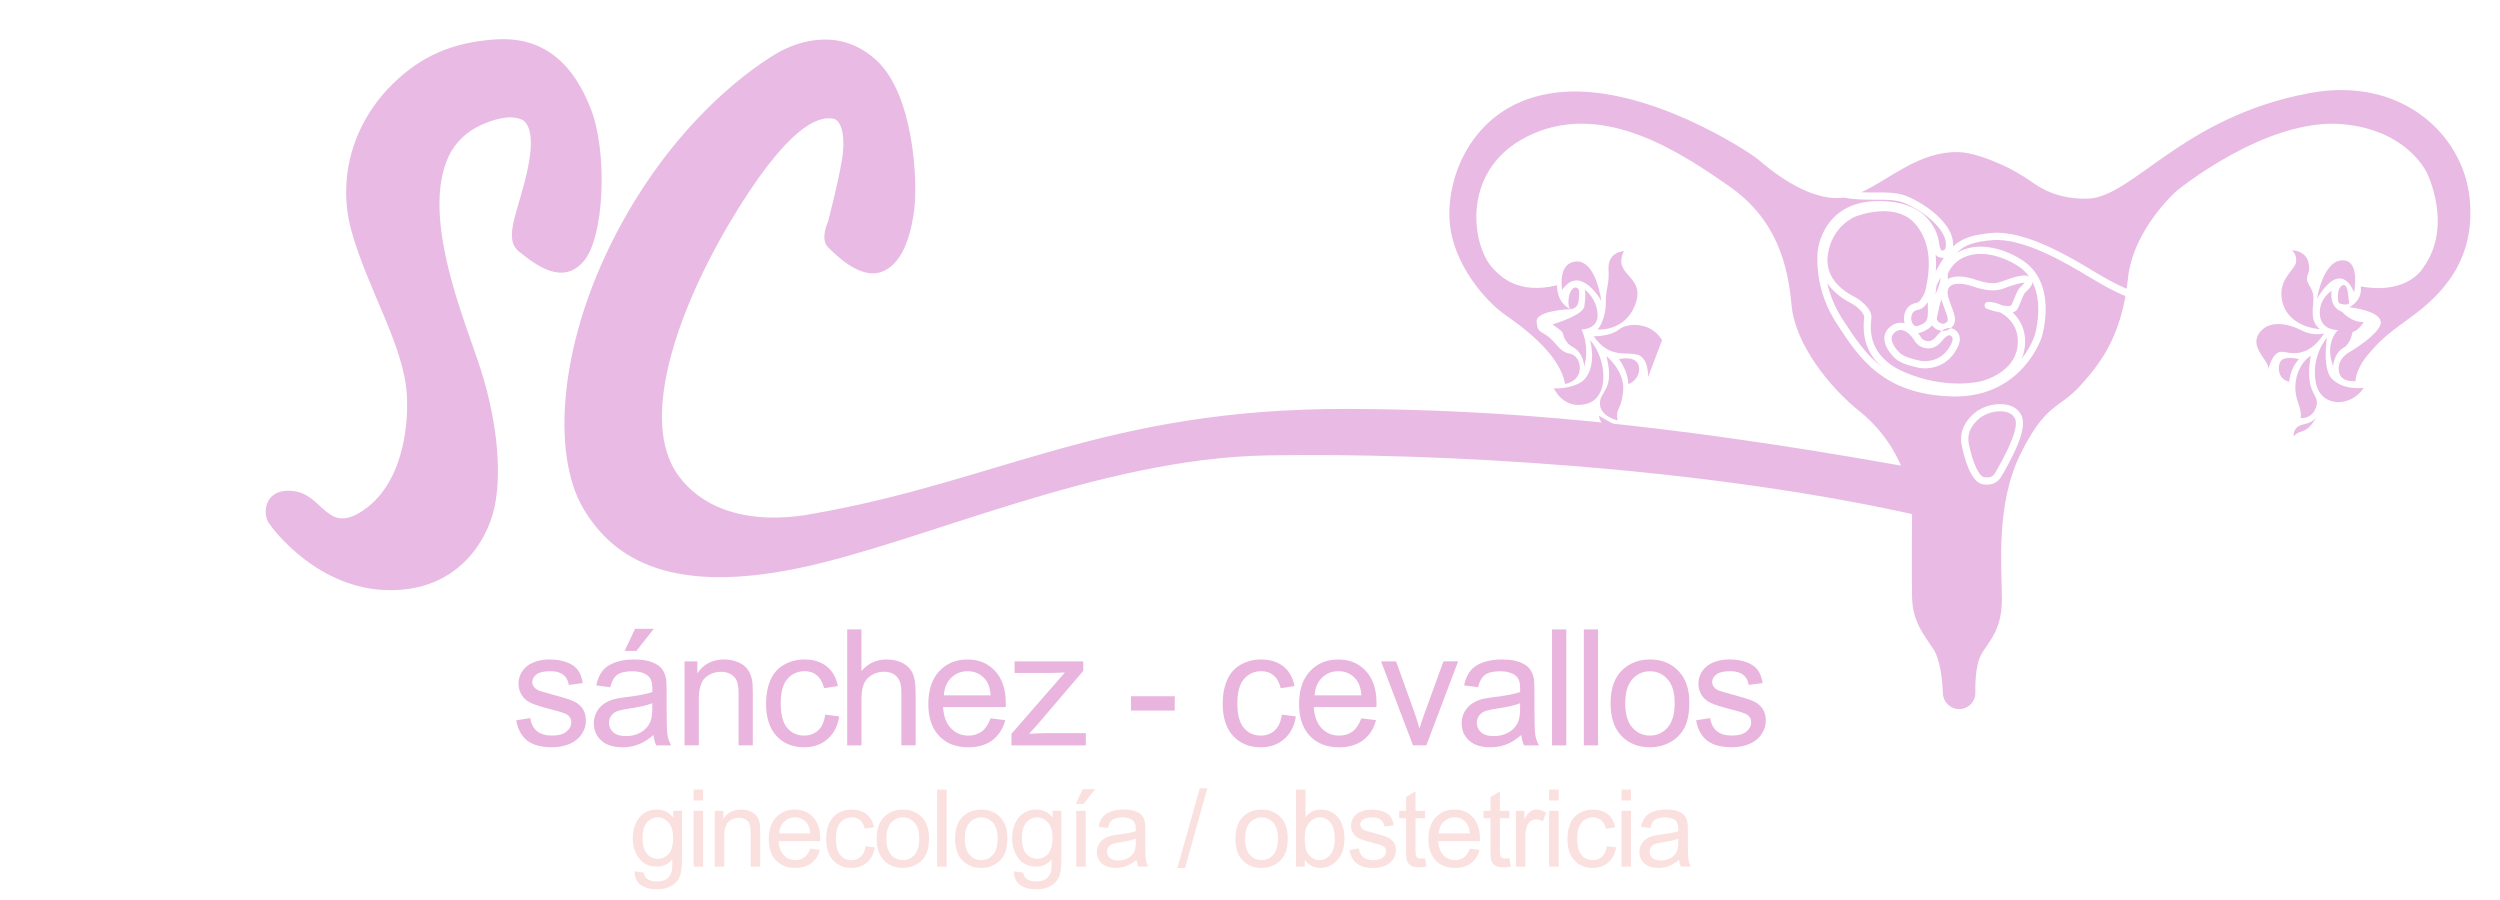 <svg width="125" height="45" viewBox="0 0 125 45" fill="none" xmlns="http://www.w3.org/2000/svg">
	<style type="text/css">
	.st0{fill:#E8BAE4;}
	.st1{fill:#E9B4DD;}
	.st2{fill:#FAE0DE;}
</style>
<g>
	<path class="st0" d="M19.631,4.201c-1.405,1.377-2.27,3.229-2.32,5.196c-0.017,0.66,0.049,1.378,0.253,2.118
		c0.817,2.96,2.654,5.793,2.782,8.268c0.085,1.64-0.253,4.481-2.246,5.777c-1.771,1.152-1.94-0.826-3.42-1.005
		c-1.48-0.179-1.557,1.123-1.25,1.582s2.501,3.292,5.946,3.369c3.445,0.077,4.951-2.399,5.334-4.083
		c0.383-1.684,0.179-4.211-0.638-6.839c-0.715-2.3-3.09-7.668-1.638-10.769c0.33-0.704,0.92-1.254,1.63-1.569
		c0.582-0.259,1.381-0.512,1.947-0.294c0,0,0.842,0.102,0.408,2.322c-0.434,2.22-1.327,3.624-0.459,4.313
		c0.868,0.689,2.169,1.684,3.216,0.485c1.046-1.199,1.204-5.425,0.383-7.579c-0.817-2.144-2.246-3.7-4.798-3.522
		C22.652,2.119,21.092,2.77,19.631,4.201z"/>
	<g>
		<path class="st1" d="M25.809,36.015l0.704-0.111c0.04,0.282,0.15,0.498,0.33,0.649c0.181,0.15,0.433,0.225,0.757,0.225
			c0.327,0,0.569-0.067,0.728-0.2c0.158-0.133,0.237-0.289,0.237-0.469c0-0.161-0.07-0.287-0.21-0.38
			c-0.098-0.063-0.34-0.144-0.728-0.241c-0.522-0.132-0.884-0.246-1.086-0.342c-0.202-0.096-0.355-0.229-0.459-0.399
			c-0.104-0.17-0.156-0.358-0.156-0.564c0-0.187,0.043-0.36,0.129-0.52c0.086-0.16,0.202-0.292,0.35-0.397
			c0.111-0.082,0.262-0.151,0.453-0.208c0.191-0.057,0.396-0.085,0.615-0.085c0.33,0,0.619,0.047,0.868,0.142
			c0.249,0.095,0.433,0.223,0.552,0.386c0.119,0.162,0.2,0.379,0.245,0.651l-0.696,0.095c-0.032-0.216-0.123-0.385-0.275-0.506
			c-0.152-0.121-0.366-0.182-0.643-0.182c-0.327,0-0.56,0.054-0.7,0.162c-0.14,0.108-0.21,0.235-0.21,0.38
			c0,0.092,0.029,0.175,0.087,0.249c0.058,0.077,0.149,0.14,0.273,0.19c0.071,0.026,0.281,0.087,0.629,0.182
			c0.504,0.134,0.855,0.245,1.054,0.33c0.199,0.086,0.355,0.21,0.469,0.374c0.113,0.163,0.17,0.366,0.17,0.609
			c0,0.237-0.069,0.461-0.208,0.67c-0.138,0.21-0.338,0.372-0.599,0.486s-0.556,0.172-0.886,0.172c-0.546,0-0.962-0.113-1.248-0.34
			C26.071,36.797,25.888,36.461,25.809,36.015z"/>
		<path class="st1" d="M32.674,36.751c-0.264,0.224-0.517,0.382-0.761,0.475c-0.244,0.092-0.506,0.138-0.785,0.138
			c-0.461,0-0.816-0.113-1.064-0.338c-0.248-0.225-0.372-0.513-0.372-0.864c0-0.206,0.047-0.393,0.14-0.564
			c0.094-0.17,0.216-0.306,0.368-0.409c0.152-0.103,0.322-0.181,0.512-0.233c0.14-0.037,0.351-0.072,0.633-0.107
			c0.575-0.068,0.998-0.15,1.269-0.245c0.003-0.097,0.004-0.159,0.004-0.186c0-0.29-0.067-0.494-0.202-0.613
			c-0.182-0.161-0.452-0.241-0.811-0.241c-0.335,0-0.582,0.059-0.742,0.176c-0.16,0.117-0.278,0.325-0.354,0.623l-0.696-0.095
			c0.063-0.298,0.167-0.538,0.312-0.722c0.145-0.183,0.355-0.324,0.629-0.423c0.274-0.099,0.592-0.148,0.953-0.148
			c0.359,0,0.65,0.042,0.874,0.127c0.224,0.084,0.389,0.19,0.494,0.318c0.105,0.128,0.179,0.289,0.221,0.484
			c0.024,0.121,0.036,0.34,0.036,0.656v0.949c0,0.662,0.015,1.08,0.045,1.256c0.03,0.175,0.09,0.343,0.18,0.504h-0.744
			C32.742,37.121,32.695,36.949,32.674,36.751z M32.614,35.161c-0.258,0.105-0.646,0.195-1.163,0.269
			c-0.293,0.042-0.5,0.09-0.621,0.142c-0.121,0.053-0.215,0.13-0.281,0.231c-0.066,0.102-0.099,0.214-0.099,0.338
			c0,0.19,0.072,0.348,0.215,0.475c0.144,0.127,0.354,0.19,0.631,0.19c0.274,0,0.518-0.06,0.732-0.18
			c0.214-0.12,0.37-0.284,0.471-0.492c0.076-0.161,0.115-0.398,0.115-0.712V35.161z M31.23,32.547l0.526-1.107h0.933l-0.87,1.107
			H31.23z"/>
		<path class="st1" d="M34.227,37.269v-4.2h0.641v0.597c0.308-0.461,0.754-0.692,1.337-0.692c0.253,0,0.486,0.045,0.698,0.136
			c0.212,0.091,0.371,0.21,0.477,0.358c0.105,0.148,0.179,0.323,0.221,0.526c0.026,0.132,0.04,0.363,0.04,0.692v2.582h-0.712v-2.555
			c0-0.29-0.028-0.507-0.083-0.651c-0.055-0.144-0.154-0.258-0.295-0.344c-0.141-0.086-0.307-0.129-0.496-0.129
			c-0.303,0-0.565,0.096-0.785,0.289c-0.22,0.192-0.33,0.558-0.33,1.095v2.294H34.227z"/>
		<path class="st1" d="M41.261,35.731l0.7,0.091c-0.077,0.482-0.272,0.86-0.587,1.133c-0.315,0.273-0.702,0.409-1.161,0.409
			c-0.575,0-1.037-0.188-1.386-0.564c-0.349-0.376-0.524-0.914-0.524-1.616c0-0.453,0.075-0.85,0.225-1.19
			c0.15-0.34,0.379-0.595,0.686-0.765c0.307-0.17,0.641-0.255,1.003-0.255c0.456,0,0.829,0.115,1.119,0.346
			c0.29,0.231,0.476,0.558,0.558,0.983l-0.692,0.107c-0.066-0.282-0.183-0.494-0.35-0.637c-0.167-0.142-0.37-0.214-0.607-0.214
			c-0.359,0-0.65,0.129-0.874,0.386c-0.224,0.257-0.336,0.664-0.336,1.22c0,0.564,0.108,0.974,0.324,1.23
			c0.216,0.256,0.498,0.384,0.846,0.384c0.279,0,0.513-0.086,0.7-0.257C41.093,36.35,41.211,36.087,41.261,35.731z"/>
		<path class="st1" d="M42.36,37.269v-5.798h0.712v2.08c0.332-0.385,0.751-0.577,1.258-0.577c0.311,0,0.581,0.061,0.811,0.184
			c0.229,0.123,0.394,0.292,0.492,0.508c0.099,0.216,0.148,0.53,0.148,0.941v2.661h-0.712v-2.661c0-0.356-0.077-0.615-0.231-0.777
			c-0.154-0.162-0.372-0.243-0.654-0.243c-0.211,0-0.409,0.055-0.595,0.164c-0.186,0.109-0.318,0.258-0.397,0.445
			c-0.079,0.187-0.119,0.446-0.119,0.775v2.298H42.36z"/>
		<path class="st1" d="M49.529,35.917l0.736,0.091c-0.116,0.43-0.331,0.763-0.645,1.001c-0.314,0.237-0.714,0.356-1.202,0.356
			c-0.614,0-1.101-0.189-1.461-0.568c-0.36-0.378-0.54-0.909-0.54-1.592c0-0.707,0.182-1.255,0.546-1.645
			c0.364-0.39,0.836-0.585,1.416-0.585c0.562,0,1.02,0.191,1.376,0.573c0.356,0.382,0.534,0.92,0.534,1.614
			c0,0.042-0.001,0.105-0.004,0.19h-3.132c0.026,0.461,0.157,0.815,0.392,1.06c0.235,0.245,0.527,0.368,0.878,0.368
			c0.261,0,0.484-0.069,0.668-0.206C49.274,36.436,49.42,36.217,49.529,35.917z M47.191,34.766h2.345
			c-0.032-0.353-0.121-0.618-0.269-0.795c-0.227-0.274-0.521-0.411-0.882-0.411c-0.327,0-0.602,0.109-0.825,0.328
			C47.338,34.107,47.215,34.399,47.191,34.766z"/>
		<path class="st1" d="M50.572,37.269v-0.577l2.673-3.069c-0.303,0.016-0.571,0.024-0.803,0.024H50.73v-0.577h3.433v0.471
			l-2.274,2.665l-0.439,0.486c0.319-0.024,0.618-0.036,0.898-0.036h1.942v0.613H50.572z"/>
		<path class="st1" d="M56.549,35.529v-0.716h2.187v0.716H56.549z"/>
		<path class="st1" d="M64.093,35.731l0.7,0.091c-0.077,0.482-0.272,0.86-0.587,1.133c-0.315,0.273-0.702,0.409-1.161,0.409
			c-0.575,0-1.037-0.188-1.386-0.564c-0.349-0.376-0.524-0.914-0.524-1.616c0-0.453,0.075-0.85,0.225-1.19
			c0.15-0.34,0.379-0.595,0.686-0.765c0.307-0.17,0.641-0.255,1.003-0.255c0.456,0,0.829,0.115,1.119,0.346
			c0.29,0.231,0.476,0.558,0.558,0.983l-0.692,0.107c-0.066-0.282-0.183-0.494-0.35-0.637c-0.167-0.142-0.37-0.214-0.607-0.214
			c-0.359,0-0.65,0.129-0.874,0.386c-0.224,0.257-0.336,0.664-0.336,1.22c0,0.564,0.108,0.974,0.324,1.23
			c0.216,0.256,0.498,0.384,0.846,0.384c0.279,0,0.513-0.086,0.7-0.257C63.924,36.35,64.043,36.087,64.093,35.731z"/>
		<path class="st1" d="M68.066,35.917l0.736,0.091c-0.116,0.43-0.331,0.763-0.645,1.001c-0.314,0.237-0.714,0.356-1.202,0.356
			c-0.614,0-1.101-0.189-1.461-0.568c-0.36-0.378-0.54-0.909-0.54-1.592c0-0.707,0.182-1.255,0.546-1.645
			c0.364-0.39,0.836-0.585,1.416-0.585c0.562,0,1.02,0.191,1.376,0.573c0.356,0.382,0.534,0.92,0.534,1.614
			c0,0.042-0.001,0.105-0.004,0.19h-3.132c0.026,0.461,0.157,0.815,0.392,1.06c0.235,0.245,0.527,0.368,0.878,0.368
			c0.261,0,0.484-0.069,0.668-0.206C67.812,36.436,67.958,36.217,68.066,35.917z M65.729,34.766h2.345
			c-0.032-0.353-0.121-0.618-0.269-0.795c-0.227-0.274-0.521-0.411-0.882-0.411c-0.327,0-0.602,0.109-0.825,0.328
			C65.876,34.107,65.753,34.399,65.729,34.766z"/>
		<path class="st1" d="M70.652,37.269l-1.598-4.2h0.751l0.902,2.515c0.097,0.272,0.187,0.554,0.269,0.846
			c0.063-0.221,0.152-0.488,0.265-0.799l0.933-2.563h0.732l-1.59,4.2H70.652z"/>
		<path class="st1" d="M76.065,36.751c-0.264,0.224-0.517,0.382-0.761,0.475c-0.244,0.092-0.506,0.138-0.785,0.138
			c-0.461,0-0.816-0.113-1.064-0.338c-0.248-0.225-0.372-0.513-0.372-0.864c0-0.206,0.047-0.393,0.14-0.564
			c0.094-0.17,0.216-0.306,0.368-0.409c0.152-0.103,0.322-0.181,0.512-0.233c0.14-0.037,0.351-0.072,0.633-0.107
			c0.575-0.068,0.998-0.15,1.269-0.245c0.003-0.097,0.004-0.159,0.004-0.186c0-0.29-0.067-0.494-0.202-0.613
			c-0.182-0.161-0.452-0.241-0.811-0.241c-0.335,0-0.582,0.059-0.742,0.176c-0.16,0.117-0.278,0.325-0.354,0.623l-0.696-0.095
			c0.063-0.298,0.167-0.538,0.312-0.722c0.145-0.183,0.355-0.324,0.629-0.423c0.274-0.099,0.592-0.148,0.953-0.148
			c0.359,0,0.65,0.042,0.874,0.127c0.224,0.084,0.389,0.19,0.494,0.318c0.105,0.128,0.179,0.289,0.221,0.484
			c0.024,0.121,0.036,0.34,0.036,0.656v0.949c0,0.662,0.015,1.08,0.045,1.256c0.03,0.175,0.09,0.343,0.18,0.504h-0.744
			C76.133,37.121,76.086,36.949,76.065,36.751z M76.005,35.161c-0.258,0.105-0.646,0.195-1.163,0.269
			c-0.293,0.042-0.5,0.09-0.621,0.142c-0.121,0.053-0.215,0.13-0.281,0.231c-0.066,0.102-0.099,0.214-0.099,0.338
			c0,0.19,0.072,0.348,0.215,0.475c0.144,0.127,0.354,0.19,0.631,0.19c0.274,0,0.518-0.06,0.732-0.18
			c0.214-0.12,0.37-0.284,0.471-0.492c0.076-0.161,0.115-0.398,0.115-0.712V35.161z"/>
		<path class="st1" d="M77.602,37.269v-5.798h0.712v5.798H77.602z"/>
		<path class="st1" d="M79.191,37.269v-5.798h0.712v5.798H79.191z"/>
		<path class="st1" d="M80.53,35.169c0-0.778,0.216-1.354,0.649-1.728c0.361-0.311,0.801-0.467,1.321-0.467
			c0.577,0,1.049,0.189,1.416,0.567c0.366,0.378,0.55,0.901,0.55,1.568c0,0.541-0.081,0.966-0.243,1.275
			c-0.162,0.31-0.398,0.55-0.708,0.722c-0.31,0.171-0.648,0.257-1.014,0.257c-0.588,0-1.063-0.188-1.426-0.566
			C80.712,36.421,80.53,35.878,80.53,35.169z M81.262,35.169c0,0.538,0.117,0.941,0.352,1.208c0.235,0.268,0.53,0.401,0.886,0.401
			c0.353,0,0.647-0.134,0.882-0.403c0.235-0.269,0.352-0.679,0.352-1.23c0-0.519-0.118-0.913-0.354-1.18
			c-0.236-0.268-0.529-0.401-0.88-0.401c-0.356,0-0.651,0.133-0.886,0.399C81.379,34.229,81.262,34.631,81.262,35.169z"/>
		<path class="st1" d="M84.804,36.015l0.704-0.111c0.04,0.282,0.15,0.498,0.33,0.649c0.181,0.15,0.433,0.225,0.757,0.225
			c0.327,0,0.569-0.067,0.728-0.2c0.158-0.133,0.237-0.289,0.237-0.469c0-0.161-0.07-0.287-0.21-0.38
			c-0.098-0.063-0.34-0.144-0.728-0.241c-0.522-0.132-0.884-0.246-1.086-0.342c-0.202-0.096-0.355-0.229-0.459-0.399
			c-0.104-0.17-0.156-0.358-0.156-0.564c0-0.187,0.043-0.36,0.129-0.52c0.086-0.16,0.202-0.292,0.35-0.397
			c0.111-0.082,0.262-0.151,0.453-0.208c0.191-0.057,0.396-0.085,0.615-0.085c0.33,0,0.619,0.047,0.868,0.142
			c0.249,0.095,0.433,0.223,0.552,0.386c0.119,0.162,0.2,0.379,0.245,0.651l-0.696,0.095c-0.032-0.216-0.123-0.385-0.275-0.506
			c-0.152-0.121-0.366-0.182-0.643-0.182c-0.327,0-0.56,0.054-0.7,0.162c-0.14,0.108-0.21,0.235-0.21,0.38
			c0,0.092,0.029,0.175,0.087,0.249c0.058,0.077,0.149,0.14,0.273,0.19c0.071,0.026,0.281,0.087,0.629,0.182
			c0.504,0.134,0.855,0.245,1.054,0.33c0.199,0.086,0.355,0.21,0.469,0.374c0.113,0.163,0.17,0.366,0.17,0.609
			c0,0.237-0.069,0.461-0.208,0.67c-0.138,0.21-0.338,0.372-0.599,0.486c-0.261,0.115-0.556,0.172-0.886,0.172
			c-0.546,0-0.962-0.113-1.248-0.34C85.066,36.797,84.883,36.461,84.804,36.015z"/>
	</g>
	<g>
		<path class="st2" d="M31.733,43.564l0.46,0.068c0.019,0.142,0.073,0.245,0.16,0.31c0.117,0.088,0.278,0.131,0.481,0.131
			c0.219,0,0.388-0.044,0.507-0.131c0.119-0.088,0.2-0.21,0.242-0.368c0.025-0.096,0.036-0.299,0.034-0.607
			c-0.207,0.243-0.464,0.365-0.772,0.365c-0.384,0-0.681-0.138-0.891-0.415c-0.21-0.277-0.315-0.609-0.315-0.996
			c0-0.266,0.048-0.512,0.145-0.737c0.096-0.225,0.236-0.399,0.419-0.522c0.183-0.123,0.398-0.184,0.645-0.184
			c0.329,0,0.601,0.133,0.815,0.399v-0.336h0.436v2.412c0,0.434-0.044,0.742-0.133,0.924c-0.088,0.181-0.229,0.324-0.42,0.43
			c-0.192,0.105-0.428,0.158-0.708,0.158c-0.333,0-0.602-0.075-0.807-0.225C31.825,44.091,31.726,43.865,31.733,43.564z
			 M32.125,41.887c0,0.366,0.073,0.633,0.218,0.801c0.145,0.168,0.328,0.252,0.547,0.252c0.217,0,0.399-0.084,0.546-0.251
			c0.147-0.167,0.221-0.43,0.221-0.787c0-0.342-0.076-0.599-0.227-0.772c-0.152-0.173-0.334-0.26-0.548-0.26
			c-0.21,0-0.389,0.085-0.536,0.256C32.198,41.297,32.125,41.551,32.125,41.887z"/>
		<path class="st2" d="M34.681,40.024v-0.544h0.473v0.544H34.681z M34.681,43.332v-2.79h0.473v2.79H34.681z"/>
		<path class="st2" d="M35.739,43.332v-2.79h0.426v0.397c0.205-0.307,0.501-0.46,0.888-0.46c0.168,0,0.323,0.03,0.464,0.091
			c0.141,0.06,0.246,0.14,0.317,0.238c0.07,0.098,0.119,0.215,0.147,0.349c0.018,0.088,0.026,0.241,0.026,0.46v1.716h-0.473v-1.697
			c0-0.193-0.018-0.337-0.055-0.432c-0.037-0.095-0.102-0.172-0.196-0.229c-0.094-0.057-0.204-0.085-0.33-0.085
			c-0.201,0-0.375,0.064-0.522,0.192c-0.146,0.128-0.219,0.371-0.219,0.728v1.524H35.739z"/>
		<path class="st2" d="M40.507,42.434l0.489,0.06c-0.077,0.286-0.22,0.507-0.428,0.665c-0.208,0.158-0.475,0.236-0.799,0.236
			c-0.408,0-0.732-0.126-0.971-0.377c-0.239-0.251-0.359-0.604-0.359-1.058c0-0.469,0.121-0.834,0.363-1.093
			c0.242-0.259,0.555-0.389,0.941-0.389c0.373,0,0.678,0.127,0.914,0.381c0.236,0.254,0.355,0.611,0.355,1.072
			c0,0.028-0.001,0.07-0.003,0.126h-2.081c0.018,0.307,0.104,0.541,0.26,0.704c0.156,0.163,0.35,0.244,0.583,0.244
			c0.173,0,0.321-0.046,0.444-0.137C40.338,42.779,40.436,42.634,40.507,42.434z M38.955,41.669h1.558
			c-0.021-0.235-0.081-0.411-0.179-0.528c-0.151-0.182-0.346-0.273-0.586-0.273c-0.217,0-0.4,0.073-0.548,0.218
			C39.052,41.231,38.97,41.426,38.955,41.669z"/>
		<path class="st2" d="M43.276,42.31l0.465,0.06c-0.051,0.321-0.181,0.571-0.39,0.753c-0.209,0.181-0.466,0.272-0.771,0.272
			c-0.382,0-0.689-0.125-0.921-0.374s-0.348-0.607-0.348-1.073c0-0.301,0.05-0.565,0.15-0.791c0.1-0.226,0.252-0.395,0.456-0.508
			c0.204-0.113,0.426-0.169,0.666-0.169c0.303,0,0.551,0.077,0.743,0.23c0.193,0.153,0.316,0.371,0.371,0.653l-0.46,0.071
			c-0.044-0.187-0.121-0.328-0.233-0.423c-0.111-0.095-0.246-0.142-0.403-0.142c-0.238,0-0.432,0.085-0.581,0.256
			c-0.149,0.171-0.223,0.441-0.223,0.811c0,0.375,0.072,0.647,0.215,0.817c0.144,0.17,0.331,0.255,0.562,0.255
			c0.186,0,0.341-0.057,0.465-0.171C43.164,42.722,43.243,42.547,43.276,42.31z"/>
		<path class="st2" d="M43.835,41.937c0-0.517,0.144-0.899,0.431-1.148c0.24-0.207,0.532-0.31,0.878-0.31
			c0.384,0,0.697,0.126,0.941,0.377c0.243,0.251,0.365,0.599,0.365,1.042c0,0.359-0.054,0.642-0.162,0.847
			c-0.108,0.206-0.265,0.366-0.47,0.479c-0.206,0.114-0.431,0.171-0.674,0.171c-0.391,0-0.706-0.125-0.947-0.376
			C43.956,42.769,43.835,42.408,43.835,41.937z M44.321,41.937c0,0.357,0.078,0.625,0.234,0.803
			c0.156,0.178,0.352,0.267,0.589,0.267c0.235,0,0.43-0.089,0.586-0.268c0.156-0.179,0.234-0.451,0.234-0.817
			c0-0.345-0.078-0.607-0.235-0.784c-0.157-0.178-0.352-0.267-0.585-0.267c-0.237,0-0.433,0.088-0.589,0.265
			C44.399,41.313,44.321,41.58,44.321,41.937z"/>
		<path class="st2" d="M46.859,43.332v-3.852h0.473v3.852H46.859z"/>
		<path class="st2" d="M47.755,41.937c0-0.517,0.144-0.899,0.431-1.148c0.24-0.207,0.532-0.31,0.878-0.31
			c0.384,0,0.697,0.126,0.941,0.377c0.243,0.251,0.365,0.599,0.365,1.042c0,0.359-0.054,0.642-0.162,0.847
			c-0.108,0.206-0.265,0.366-0.47,0.479c-0.206,0.114-0.431,0.171-0.674,0.171c-0.391,0-0.706-0.125-0.947-0.376
			C47.875,42.769,47.755,42.408,47.755,41.937z M48.241,41.937c0,0.357,0.078,0.625,0.234,0.803
			c0.156,0.178,0.352,0.267,0.589,0.267c0.235,0,0.43-0.089,0.586-0.268c0.156-0.179,0.234-0.451,0.234-0.817
			c0-0.345-0.078-0.607-0.235-0.784c-0.157-0.178-0.352-0.267-0.585-0.267c-0.237,0-0.433,0.088-0.589,0.265
			C48.319,41.313,48.241,41.58,48.241,41.937z"/>
		<path class="st2" d="M50.702,43.564l0.46,0.068c0.019,0.142,0.073,0.245,0.16,0.31c0.117,0.088,0.278,0.131,0.481,0.131
			c0.219,0,0.388-0.044,0.507-0.131c0.119-0.088,0.2-0.21,0.242-0.368c0.025-0.096,0.036-0.299,0.034-0.607
			c-0.207,0.243-0.464,0.365-0.772,0.365c-0.384,0-0.681-0.138-0.891-0.415c-0.21-0.277-0.315-0.609-0.315-0.996
			c0-0.266,0.048-0.512,0.145-0.737c0.096-0.225,0.236-0.399,0.419-0.522c0.183-0.123,0.398-0.184,0.645-0.184
			c0.329,0,0.601,0.133,0.815,0.399v-0.336h0.436v2.412c0,0.434-0.044,0.742-0.133,0.924c-0.088,0.181-0.229,0.324-0.42,0.43
			c-0.192,0.105-0.428,0.158-0.708,0.158c-0.333,0-0.602-0.075-0.807-0.225C50.794,44.091,50.695,43.865,50.702,43.564z
			 M51.094,41.887c0,0.366,0.073,0.633,0.218,0.801c0.145,0.168,0.328,0.252,0.547,0.252c0.217,0,0.399-0.084,0.546-0.251
			c0.147-0.167,0.221-0.43,0.221-0.787c0-0.342-0.076-0.599-0.227-0.772c-0.152-0.173-0.334-0.26-0.548-0.26
			c-0.21,0-0.389,0.085-0.536,0.256C51.167,41.297,51.094,41.551,51.094,41.887z"/>
		<path class="st2" d="M53.789,40.195l0.349-0.736h0.62l-0.578,0.736H53.789z M53.812,43.332v-2.79h0.473v2.79H53.812z"/>
		<path class="st2" d="M56.828,42.988c-0.175,0.149-0.344,0.254-0.506,0.315c-0.162,0.061-0.336,0.092-0.522,0.092
			c-0.307,0-0.542-0.075-0.707-0.225c-0.165-0.15-0.247-0.341-0.247-0.574c0-0.137,0.031-0.261,0.093-0.374
			c0.062-0.113,0.144-0.204,0.244-0.272c0.101-0.068,0.214-0.12,0.34-0.155c0.093-0.025,0.233-0.048,0.42-0.071
			c0.382-0.046,0.663-0.1,0.843-0.163c0.002-0.065,0.003-0.106,0.003-0.124c0-0.193-0.045-0.328-0.134-0.407
			c-0.121-0.107-0.3-0.16-0.539-0.16c-0.222,0-0.387,0.039-0.493,0.117c-0.106,0.078-0.184,0.216-0.235,0.414l-0.462-0.063
			c0.042-0.198,0.111-0.358,0.208-0.48c0.096-0.122,0.236-0.215,0.418-0.281c0.182-0.066,0.393-0.099,0.633-0.099
			c0.238,0,0.432,0.028,0.581,0.084c0.149,0.056,0.258,0.127,0.328,0.212c0.07,0.085,0.119,0.192,0.147,0.322
			c0.016,0.081,0.024,0.226,0.024,0.436v0.631c0,0.44,0.01,0.718,0.03,0.834c0.02,0.117,0.06,0.228,0.12,0.335h-0.494
			C56.874,43.234,56.842,43.12,56.828,42.988z M56.789,41.932c-0.172,0.07-0.429,0.13-0.772,0.179
			c-0.194,0.028-0.332,0.06-0.412,0.095c-0.081,0.035-0.143,0.086-0.187,0.154c-0.044,0.067-0.066,0.142-0.066,0.225
			c0,0.126,0.048,0.231,0.143,0.315c0.095,0.084,0.235,0.126,0.419,0.126c0.182,0,0.344-0.04,0.486-0.12s0.246-0.189,0.313-0.327
			c0.051-0.107,0.076-0.264,0.076-0.473V41.932z"/>
		<path class="st2" d="M58.871,43.398l1.117-3.983h0.378l-1.114,3.983H58.871z"/>
		<path class="st2" d="M61.771,41.937c0-0.517,0.144-0.899,0.431-1.148c0.24-0.207,0.532-0.31,0.878-0.31
			c0.384,0,0.697,0.126,0.941,0.377c0.243,0.251,0.365,0.599,0.365,1.042c0,0.359-0.054,0.642-0.162,0.847
			c-0.108,0.206-0.265,0.366-0.47,0.479c-0.206,0.114-0.431,0.171-0.674,0.171c-0.391,0-0.706-0.125-0.947-0.376
			C61.891,42.769,61.771,42.408,61.771,41.937z M62.257,41.937c0,0.357,0.078,0.625,0.234,0.803
			c0.156,0.178,0.352,0.267,0.589,0.267c0.235,0,0.43-0.089,0.586-0.268c0.156-0.179,0.234-0.451,0.234-0.817
			c0-0.345-0.078-0.607-0.235-0.784c-0.157-0.178-0.352-0.267-0.585-0.267c-0.237,0-0.433,0.088-0.589,0.265
			C62.335,41.313,62.257,41.58,62.257,41.937z"/>
		<path class="st2" d="M65.241,43.332h-0.439v-3.852h0.473v1.374c0.2-0.25,0.455-0.376,0.765-0.376c0.172,0,0.334,0.035,0.487,0.104
			c0.153,0.069,0.279,0.166,0.378,0.292c0.099,0.125,0.176,0.276,0.233,0.453c0.056,0.177,0.084,0.366,0.084,0.568
			c0,0.478-0.118,0.848-0.355,1.109c-0.236,0.261-0.52,0.391-0.851,0.391c-0.329,0-0.588-0.137-0.775-0.412V43.332z M65.236,41.916
			c0,0.335,0.046,0.576,0.137,0.725c0.149,0.244,0.35,0.365,0.604,0.365c0.207,0,0.385-0.09,0.536-0.269
			c0.151-0.18,0.226-0.447,0.226-0.803c0-0.364-0.072-0.633-0.217-0.807c-0.144-0.173-0.319-0.26-0.524-0.26
			c-0.207,0-0.385,0.09-0.536,0.269C65.311,41.317,65.236,41.576,65.236,41.916z"/>
		<path class="st2" d="M67.474,42.5l0.468-0.074c0.026,0.187,0.099,0.331,0.219,0.431c0.12,0.1,0.288,0.15,0.503,0.15
			c0.217,0,0.378-0.044,0.483-0.133c0.105-0.088,0.158-0.192,0.158-0.311c0-0.107-0.046-0.191-0.139-0.252
			c-0.065-0.042-0.226-0.095-0.483-0.16c-0.347-0.088-0.587-0.163-0.721-0.227c-0.134-0.064-0.236-0.152-0.305-0.265
			c-0.069-0.113-0.104-0.238-0.104-0.374c0-0.124,0.028-0.239,0.085-0.345c0.057-0.106,0.134-0.194,0.233-0.264
			c0.074-0.054,0.174-0.1,0.301-0.138c0.127-0.038,0.263-0.056,0.409-0.056c0.219,0,0.411,0.032,0.577,0.095
			c0.165,0.063,0.288,0.148,0.367,0.256c0.079,0.108,0.133,0.252,0.163,0.432l-0.462,0.063c-0.021-0.144-0.082-0.256-0.183-0.336
			c-0.101-0.081-0.243-0.121-0.427-0.121c-0.217,0-0.372,0.036-0.465,0.108c-0.093,0.072-0.139,0.156-0.139,0.252
			c0,0.061,0.019,0.117,0.058,0.166c0.038,0.051,0.099,0.093,0.181,0.126c0.047,0.018,0.187,0.058,0.418,0.121
			c0.335,0.089,0.568,0.162,0.7,0.219c0.132,0.057,0.236,0.14,0.311,0.248c0.075,0.109,0.113,0.243,0.113,0.405
			c0,0.158-0.046,0.306-0.138,0.445c-0.092,0.139-0.225,0.247-0.398,0.323c-0.173,0.076-0.37,0.114-0.589,0.114
			c-0.363,0-0.639-0.075-0.829-0.226C67.648,43.019,67.527,42.796,67.474,42.5z"/>
		<path class="st2" d="M71.252,42.909l0.068,0.418c-0.133,0.028-0.252,0.042-0.357,0.042c-0.172,0-0.305-0.027-0.399-0.081
			c-0.095-0.054-0.161-0.126-0.2-0.214c-0.039-0.088-0.058-0.275-0.058-0.558V40.91h-0.347v-0.368h0.347v-0.691l0.47-0.284v0.975
			h0.476v0.368h-0.476v1.632c0,0.135,0.008,0.222,0.025,0.26c0.017,0.039,0.044,0.069,0.081,0.092
			c0.038,0.023,0.092,0.034,0.162,0.034C71.097,42.928,71.166,42.922,71.252,42.909z"/>
		<path class="st2" d="M73.49,42.434l0.489,0.06c-0.077,0.286-0.22,0.507-0.428,0.665s-0.475,0.236-0.799,0.236
			c-0.408,0-0.732-0.126-0.971-0.377c-0.239-0.251-0.359-0.604-0.359-1.058c0-0.469,0.121-0.834,0.363-1.093
			c0.242-0.259,0.555-0.389,0.941-0.389c0.373,0,0.678,0.127,0.914,0.381c0.236,0.254,0.355,0.611,0.355,1.072
			c0,0.028-0.001,0.07-0.003,0.126h-2.081c0.018,0.307,0.104,0.541,0.26,0.704c0.156,0.163,0.35,0.244,0.583,0.244
			c0.173,0,0.321-0.046,0.444-0.137C73.321,42.779,73.418,42.634,73.49,42.434z M71.937,41.669h1.558
			c-0.021-0.235-0.081-0.411-0.179-0.528c-0.151-0.182-0.346-0.273-0.586-0.273c-0.217,0-0.4,0.073-0.548,0.218
			C72.035,41.231,71.953,41.426,71.937,41.669z"/>
		<path class="st2" d="M75.471,42.909l0.068,0.418c-0.133,0.028-0.252,0.042-0.357,0.042c-0.172,0-0.305-0.027-0.399-0.081
			c-0.095-0.054-0.161-0.126-0.2-0.214c-0.039-0.088-0.058-0.275-0.058-0.558V40.91h-0.347v-0.368h0.347v-0.691l0.47-0.284v0.975
			h0.476v0.368h-0.476v1.632c0,0.135,0.008,0.222,0.025,0.26c0.017,0.039,0.044,0.069,0.081,0.092
			c0.038,0.023,0.092,0.034,0.162,0.034C75.316,42.928,75.385,42.922,75.471,42.909z"/>
		<path class="st2" d="M75.793,43.332v-2.79h0.426v0.423c0.109-0.198,0.209-0.328,0.301-0.391c0.092-0.063,0.193-0.095,0.303-0.095
			c0.159,0,0.321,0.051,0.486,0.152l-0.163,0.439c-0.116-0.068-0.231-0.102-0.347-0.102c-0.103,0-0.196,0.031-0.278,0.093
			c-0.082,0.062-0.141,0.148-0.176,0.259c-0.053,0.168-0.079,0.352-0.079,0.552v1.461H75.793z"/>
		<path class="st2" d="M77.459,40.024v-0.544h0.473v0.544H77.459z M77.459,43.332v-2.79h0.473v2.79H77.459z"/>
		<path class="st2" d="M80.338,42.31l0.465,0.06c-0.051,0.321-0.181,0.571-0.39,0.753c-0.209,0.181-0.466,0.272-0.771,0.272
			c-0.382,0-0.689-0.125-0.921-0.374c-0.232-0.25-0.348-0.607-0.348-1.073c0-0.301,0.05-0.565,0.15-0.791
			c0.1-0.226,0.252-0.395,0.456-0.508c0.204-0.113,0.426-0.169,0.666-0.169c0.303,0,0.551,0.077,0.743,0.23
			c0.193,0.153,0.316,0.371,0.371,0.653l-0.46,0.071c-0.044-0.187-0.121-0.328-0.233-0.423c-0.111-0.095-0.246-0.142-0.403-0.142
			c-0.238,0-0.432,0.085-0.581,0.256c-0.149,0.171-0.223,0.441-0.223,0.811c0,0.375,0.072,0.647,0.215,0.817
			c0.144,0.17,0.331,0.255,0.562,0.255c0.186,0,0.341-0.057,0.465-0.171C80.226,42.722,80.305,42.547,80.338,42.31z"/>
		<path class="st2" d="M81.076,40.024v-0.544h0.473v0.544H81.076z M81.076,43.332v-2.79h0.473v2.79H81.076z"/>
		<path class="st2" d="M83.955,42.988c-0.175,0.149-0.344,0.254-0.506,0.315c-0.162,0.061-0.336,0.092-0.522,0.092
			c-0.307,0-0.542-0.075-0.707-0.225c-0.165-0.15-0.247-0.341-0.247-0.574c0-0.137,0.031-0.261,0.093-0.374
			c0.062-0.113,0.144-0.204,0.244-0.272c0.101-0.068,0.214-0.12,0.34-0.155c0.093-0.025,0.233-0.048,0.42-0.071
			c0.382-0.046,0.663-0.1,0.843-0.163c0.002-0.065,0.003-0.106,0.003-0.124c0-0.193-0.045-0.328-0.134-0.407
			c-0.121-0.107-0.3-0.16-0.539-0.16c-0.222,0-0.387,0.039-0.493,0.117c-0.106,0.078-0.184,0.216-0.235,0.414l-0.462-0.063
			c0.042-0.198,0.111-0.358,0.208-0.48c0.096-0.122,0.236-0.215,0.418-0.281c0.182-0.066,0.393-0.099,0.633-0.099
			c0.238,0,0.432,0.028,0.581,0.084c0.149,0.056,0.258,0.127,0.328,0.212c0.07,0.085,0.119,0.192,0.147,0.322
			c0.016,0.081,0.024,0.226,0.024,0.436v0.631c0,0.44,0.01,0.718,0.03,0.834c0.02,0.117,0.06,0.228,0.12,0.335h-0.494
			C84,43.234,83.969,43.12,83.955,42.988z M83.915,41.932c-0.172,0.07-0.429,0.13-0.772,0.179c-0.194,0.028-0.332,0.06-0.412,0.095
			c-0.081,0.035-0.143,0.086-0.187,0.154c-0.044,0.067-0.066,0.142-0.066,0.225c0,0.126,0.048,0.231,0.143,0.315
			c0.095,0.084,0.235,0.126,0.419,0.126c0.182,0,0.344-0.04,0.486-0.12c0.142-0.08,0.246-0.189,0.313-0.327
			c0.051-0.107,0.076-0.264,0.076-0.473V41.932z"/>
	</g>
	<path class="st0" d="M115.994,16.459c0,0-1.603-0.074-1.888-1.424c-0.225-1.069,0.633-1.519,0.696-1.919s-0.211-0.601-0.211-0.601
		s0.696,0,0.833,0.612c0.137,0.612-0.211,0.643-0.021,1.023s0.316,0.464,0.253,1.065C115.594,15.816,115.646,16.185,115.994,16.459z
		"/>
	<path class="st0" d="M115.848,14.94c0,0,0.338-2.116,1.423-1.909c0.717,0.137,0.432,1.592,0.432,1.592
		S117.102,12.853,115.848,14.94z"/>
	<path class="st0" d="M117.197,14.244c0,0-0.274,0.042-0.295,0.443s0.007,0.474,0.144,0.506c0.137,0.032,0.447,0.095,0.405-0.116
		C117.407,14.867,117.418,14.308,117.197,14.244z"/>
	<path class="st0" d="M116.585,14.54c0,0-0.169,0.812,0.527,1.055c0,0,0.432,0.527,1.076,0.506c0,0-0.264,0.443-0.559,0.496
		c0,0-0.097,0.601-0.455,0.791c-0.357,0.19-0.494,0.643-0.516,0.907c0,0-0.466-1.012,0.236-1.793c0,0-0.848,0.032-0.901-0.78
		C115.942,14.909,116.585,14.54,116.585,14.54z"/>
	<path class="st0" d="M114.95,17.956c0,0-0.643-0.169-0.881,0.063c-0.202,0.197-0.226,0.949,0.396,1.065
		C114.465,19.085,114.476,18.452,114.95,17.956z"/>
	<path class="st0" d="M116.205,16.67c0,0-0.517,0.158-1.097-0.137s-1.252-0.469-1.803-0.19c-0.187,0.095-0.654,0.485-0.422,1.055
		c0.212,0.52,0.58,0.745,0.527,1.093c0,0,0.19-0.893,0.658-0.904C114.395,17.58,115.33,18.041,116.205,16.67z"/>
	<path class="st0" d="M115.541,17.788c0,0-0.33,0.156-0.579,0.694c-0.238,0.514-0.257,1.106-0.061,1.638
		c0.094,0.256,0.177,0.565,0.131,0.78c0,0,0.446,0.074,0.699-0.38c0.253-0.453,0.022-0.678-0.074-0.896
		C115.583,19.454,115.32,19.011,115.541,17.788z"/>
	<path class="st0" d="M116.342,16.891c0,0-0.78,0.875-0.559,2.193c0.221,1.318,1.772,1.297,2.404,0.306c0,0-0.995,0.157-1.592-0.453
		C116.1,18.431,116.342,16.891,116.342,16.891z"/>
	<path class="st0" d="M114.676,21.805c0,0-0.011-0.369,0.274-0.506c0.285-0.137,0.672-0.105,0.895-0.485
		c0,0-0.255,0.506-0.565,0.675C114.97,21.658,115.024,21.521,114.676,21.805z"/>
	<path class="st0" d="M78.108,14.495c0,0-0.238-1.278,0.624-1.412c0.868-0.135,1.219,1.234,1.338,1.962
		C80.07,15.045,79.015,13.172,78.108,14.495z"/>
	<path class="st0" d="M81.196,12.559c0,0-0.822,0.014-0.77,0.924c0.047,0.817-0.148,0.894-0.134,1.652
		c0.008,0.446-0.163,1.085-0.416,1.338c0,0,1.397,0.134,1.902-1.293C82.284,13.752,80.587,13.792,81.196,12.559z"/>
	<path class="st0" d="M79.238,14.482c0,0,0.565,0.382,0.639,1.187c0.074,0.806-0.803,0.806-0.803,0.806s0.431,0.814,0.134,1.854
		c0,0-0.015-0.669-0.55-0.966s-0.447-0.684-0.58-0.803s-0.46-0.342-0.46-0.342s1.382-0.386,1.59-0.847
		C79.208,15.372,79.312,14.766,79.238,14.482z"/>
	<path class="st0" d="M79.684,16.814c0,0,0.817,0.022,1.263-0.338c0.446-0.36,1.62-0.375,2.155,0.532l-0.698,1.843
		c0,0,0.045-0.951-0.527-1.115C81.303,17.571,80.471,17.944,79.684,16.814z"/>
	<path class="st0" d="M80.947,17.958c0,0,0.684-0.178,0.929,0.193c0.188,0.284,0.059,0.862-0.465,1.055
		C81.411,19.206,81.452,18.656,80.947,17.958z"/>
	<path class="st0" d="M80.323,17.809c0,0,0.951,0.758,0.832,1.783c-0.119,1.025-0.379,0.743-0.278,1.427
		c0,0-0.881-0.193-0.881-0.847C79.996,19.518,80.754,19.518,80.323,17.809z"/>
	<path class="st0" d="M77.692,19.414c0,0,0.476,1.1,1.65,0.773c1.174-0.327,0.981-2.274,0.163-3.18c0,0,0.376,1.323-0.327,2.006
		C78.909,19.275,78.183,19.459,77.692,19.414z"/>
	<path class="st0" d="M79.939,20.78c0,0,0.807,0.505,1.282,0.669C81.221,21.448,80.159,21.805,79.939,20.78z"/>
	<path class="st0" d="M78.75,14.376c0,0-0.25,0.046-0.314,0.52c-0.042,0.31,0.009,0.456,0.049,0.52
		c0.019,0.03,0.054,0.045,0.089,0.038c0.101-0.02,0.328-0.099,0.358-0.409C78.97,14.644,79.019,14.376,78.75,14.376z"/>
	<g>
		<path class="st0" d="M100.877,13.286c-0.893-0.554-1.816-0.728-2.533-0.479c-0.451,0.157-0.79,0.476-0.957,0.901
			c0.006,0.052,0.011,0.134,0.001,0.244c0.002-0.001,0.004-0.002,0.006-0.004c0.161-0.091,0.353-0.124,0.544-0.124
			c0.325,0,0.649,0.094,0.815,0.151c0.411,0.141,0.887,0.265,1.294,0.113c0.652-0.242,1.08-0.368,1.339-0.294
			c0.025,0.007,0.047,0.015,0.066,0.025C101.306,13.618,101.118,13.436,100.877,13.286z"/>
		<path class="st0" d="M101.076,17.942c0.473-0.594,0.651-1.146,0.667-1.196c0.006-0.019,0.454-1.52-0.121-2.647
			c-0.01,0.197-0.203,0.386-0.327,0.489c-0.087,0.072-0.167,0.273-0.245,0.467c-0.051,0.127-0.103,0.257-0.166,0.379
			c-0.05,0.097-0.139,0.157-0.251,0.19c0.061,0.057,0.118,0.117,0.171,0.181c0.263,0.315,0.55,0.855,0.421,1.638
			C101.195,17.624,101.144,17.79,101.076,17.942z"/>
		<path class="st0" d="M104.419,13.824c-1.054-0.633-3.248-1.951-4.8-1.816c-0.893,0.078-1.376,0.217-1.789,0.642
			c0.122-0.074,0.254-0.136,0.396-0.186c0.82-0.285,1.856-0.098,2.842,0.514c1.84,1.142,1.055,3.763,1.021,3.874
			c-0.009,0.03-0.955,2.971-4.325,2.972c-0.051,0-0.102-0.001-0.155-0.002c-3.46-0.091-4.673-1.954-5.743-3.598l-0.033-0.051
			c-0.698-1.072-1.028-2.295-0.956-3.537l0.002-0.036c0.001-0.025,0.195-2.484,2.941-2.546c2.725-0.062,3.092,1.737,3.137,2.098
			c0.022,0.172,0.066,0.377,0.155,0.377c0.055,0,0.097-0.017,0.125-0.05c0.034-0.04,0.085-0.148,0.042-0.421
			c-0.101-0.627-0.979-1.444-2.044-1.902c-0.406-0.175-0.891-0.173-1.454-0.171c-0.468,0.002-1.006,0.003-1.598-0.104
			c-0.044,0.006-0.088,0.012-0.133,0.015c-1.742,0.134-3.637-1.493-4.134-1.914c-0.498-0.421-5.493-3.694-9.742-3.388
			c-4.249,0.306-5.78,3.866-5.704,6.259c0.077,2.392,1.971,4.306,2.699,4.823c0.727,0.517,2.814,1.933,3.082,3.522
			c0,0,0.497-0.066,0.675-0.482c0.178-0.416-0.015-0.966-0.461-1.04c-0.446-0.074-0.609-0.461-0.981-0.788
			c-0.372-0.327-0.624-0.223-0.654-0.803c-0.03-0.58,1.694-0.624,1.694-0.624c-0.728-0.357-0.671-1.198-0.671-1.198
			c-1.984,0.483-2.856-0.475-3.204-0.839c-1.094-1.144-1.695-5.148,2.038-6.753c3.606-1.551,7.346,0.955,9.762,2.633
			c2.416,1.678,2.95,3.993,3.128,5.951c0.178,1.958,1.907,4.12,3.408,5.315c1.5,1.195,2.059,2.71,2.059,2.71
			c-12.045-2.144-20.193-2.817-27.689-2.833C55.308,20.423,50,24.046,40.685,25.68c-0.415,0.073-4.594,0.995-6.737-1.863
			c-2.144-2.858,0.102-8.804,2.986-13.423c2.884-4.619,4.236-4.517,4.696-4.466c0.459,0.051,0.664,0.919,0.459,2.118
			c-0.204,1.199-0.689,3.037-0.689,3.037s-0.408,0.868,0,1.276c0.408,0.408,1.582,1.582,2.629,1.25
			c1.046-0.332,1.506-1.735,1.684-3.139c0.179-1.404-0.026-5.742-1.888-7.452c-1.863-1.71-3.93-0.868-4.594-0.561
			c-0.664,0.306-4.874,2.782-8.115,8.651s-3.547,11.586-1.965,14.291c1.582,2.705,4.594,4.287,10.769,3.011
			c6.176-1.276,14.98-5.487,23.427-5.64c8.447-0.153,21.692,0.587,32.257,2.935c0,0-0.026,2.909,0,4.16
			c0.026,1.25,0.612,1.888,1.072,2.603c0.332,0.516,0.437,1.445,0.47,2.209c0.019,0.434,0.376,0.777,0.811,0.777
			c0.448,0,0.812-0.363,0.812-0.812v-0.209c0,0-0.026-1.097,0.281-1.684c0.306-0.587,1.046-1.174,1.046-2.782
			c0-1.608-0.332-4.747,0.944-7.299s1.888-2.195,2.96-3.369c0.953-1.044,1.874-2.253,2.274-4.496
			c-0.584-0.231-1.146-0.554-1.765-0.926L104.419,13.824z M100.176,23.641c-0.027,0.047-0.048,0.085-0.064,0.112
			c-0.179,0.324-0.422,0.48-0.756,0.48c-0.071,0-0.146-0.007-0.226-0.021c-0.616-0.109-0.939-1.415-1.049-1.971
			c-0.211-1.069,0.785-1.699,0.828-1.725c0.475-0.294,1.104-0.392,1.565-0.246c0.293,0.093,0.505,0.279,0.615,0.539
			C101.358,21.44,100.697,22.727,100.176,23.641z"/>
		<path class="st0" d="M100.366,20.615c-0.361-0.115-0.881-0.029-1.265,0.209c-0.037,0.023-0.825,0.528-0.663,1.347
			c0.209,1.055,0.539,1.646,0.757,1.685c0.302,0.053,0.459-0.019,0.602-0.277c0.016-0.028,0.038-0.068,0.066-0.117
			c0.929-1.63,1-2.266,0.895-2.512C100.689,20.788,100.557,20.676,100.366,20.615z"/>
		<path class="st0" d="M97.567,15.304c0.144,0.376,0.279,0.732,0.091,0.98c-0.036,0.048-0.077,0.09-0.121,0.125
			c0.171,0.025,0.301,0.136,0.369,0.239c0.158,0.24,0.099,0.569-0.175,0.976c-0.458,0.681-1.107,0.794-1.486,0.794
			c-0.176,0-0.293-0.024-0.308-0.027c0,0,0,0-0.001,0c-0.765-0.169-1-0.323-1.16-0.454c-0.006-0.005-0.582-0.502-0.557-1.051
			c0.008-0.17,0.08-0.414,0.376-0.613c0.185-0.124,0.397-0.164,0.613-0.115c0.009,0.002,0.018,0.006,0.026,0.008
			c-0.037-0.122-0.049-0.253-0.028-0.377c0.043-0.26,0.193-0.586,0.663-0.662c0.145-0.023,0.399-0.506,0.412-0.647
			c0.002-0.03,0.01-0.067,0.026-0.14c0.284-1.301,0.114-2.344-0.505-3.099c-0.434-0.53-1.05-0.682-1.615-0.682
			c-0.755,0-1.418,0.272-1.43,0.277c-0.051,0.02-1.158,0.478-1.362,1.888c-0.127,0.879,0.318,1.591,1.324,2.116
			c0.022,0.011,0.041,0.021,0.055,0.029c0.217,0.118,0.828,0.559,0.796,1.018c-0.002,0.023-0.004,0.051-0.008,0.086
			c-0.046,0.456-0.188,1.842,1.66,2.634c2.101,0.901,3.79,0.467,3.861,0.449c0.264-0.07,1.589-0.482,1.785-1.672
			c0.107-0.647-0.127-1.09-0.342-1.347c-0.143-0.171-0.321-0.313-0.512-0.414c-0.255-0.045-0.506-0.123-0.666-0.179
			c-0.084-0.029-0.134-0.115-0.118-0.202c0.015-0.086,0.091-0.149,0.178-0.149c0.001,0,0.002,0,0.003,0
			c0.231,0.003,0.474,0.067,0.703,0.178c0.228,0.038,0.405,0.04,0.451-0.005c0.053-0.103,0.102-0.226,0.149-0.344
			c0.099-0.248,0.193-0.481,0.351-0.612c0.08-0.066,0.135-0.129,0.166-0.174c-0.24-0.011-0.806,0.199-1.058,0.293
			c-0.517,0.192-1.093,0.042-1.537-0.11c-0.349-0.12-0.812-0.197-1.063-0.055c-0.099,0.056-0.157,0.141-0.184,0.268
			C97.347,14.729,97.464,15.035,97.567,15.304z"/>
		<path class="st0" d="M96.387,17.057c0.156,0.009,0.3-0.07,0.428-0.236c0.09-0.116,0.18-0.207,0.272-0.275
			c-0.07-0.007-0.14-0.025-0.209-0.056c-0.115-0.052-0.211-0.131-0.28-0.225c-0.105,0.144-0.275,0.255-0.548,0.358
			c-0.048,0.018-0.096,0.03-0.143,0.037c0.058,0.076,0.115,0.158,0.168,0.248C96.097,16.945,96.227,17.047,96.387,17.057z"/>
		<path class="st0" d="M94.797,16.574c-0.139,0.094-0.21,0.202-0.216,0.33c-0.014,0.296,0.311,0.661,0.424,0.754
			c0.092,0.076,0.265,0.216,1.008,0.38c0.042,0.009,0.888,0.171,1.417-0.615c0.177-0.263,0.24-0.473,0.173-0.576
			c-0.002-0.003-0.052-0.079-0.131-0.082c-0.098-0.001-0.232,0.097-0.37,0.277c-0.256,0.333-0.543,0.388-0.738,0.376
			c-0.275-0.017-0.515-0.181-0.6-0.326c-0.192-0.325-0.417-0.531-0.636-0.581C95.009,16.484,94.899,16.505,94.797,16.574z"/>
		<path class="st0" d="M97.07,14.97c-0.07,0.205-0.133,0.448-0.226,0.917c-0.023,0.114,0.077,0.226,0.182,0.273
			c0.076,0.034,0.221,0.067,0.344-0.094c0.067-0.089-0.053-0.403-0.141-0.633C97.17,15.28,97.11,15.124,97.07,14.97z"/>
		<path class="st0" d="M123.478,9.876c-0.345-3.177-3.426-6.067-7.981-5.225c-6.415,1.186-8.862,5.244-11.139,5.283
			c-1.52,0.026-2.339-0.541-2.78-0.845c-0.476-0.328-0.975-0.623-1.503-0.859c-0.67-0.299-1.498-0.604-2.129-0.623
			c-1.991-0.062-3.471,1.377-4.883,2.006c0.249,0.011,0.488,0.01,0.717,0.01c0.602-0.003,1.123-0.004,1.598,0.2
			C96.397,10.261,97.5,11.15,97.636,12c0.019,0.118,0.025,0.226,0.018,0.323c0.453-0.425,1-0.593,1.933-0.675
			c1.67-0.147,3.931,1.213,5.017,1.866l0.09,0.054c0.578,0.347,1.102,0.648,1.639,0.869c0.025-0.168,0.046-0.342,0.065-0.522
			c0.255-2.45,2.424-4.364,2.424-4.364s4.466-3.675,8.294-3.343c3.282,0.284,4.236,2.45,4.236,2.45s1.301,2.603-0.153,4.67
			c0,0-0.715,1.429-3.164,0.995c0,0,0.145,0.645-0.567,1.039c0,0,1.573,0.168,1.573,0.759c0,0.42-0.917,1.1-1.599,1.503
			c-0.223,0.132-0.584,0.459-0.495,0.955c0.089,0.496,0.61,0.483,0.826,0.483c0,0-0.024-0.538,0.61-1.31
			c0.7-0.851,1.214-1.202,2.162-1.895C122.005,14.793,123.823,13.054,123.478,9.876z"/>
		<path class="st0" d="M96.858,14.508c0.02-0.049,0.041-0.102,0.063-0.159c0.08-0.204,0.104-0.364,0.11-0.47
			c-0.062,0.117-0.126,0.242-0.193,0.374c-0.012,0.054-0.045,0.224-0.066,0.478C96.798,14.658,96.827,14.587,96.858,14.508z"/>
		<path class="st0" d="M95.926,15.485c-0.218,0.035-0.326,0.144-0.363,0.364c-0.024,0.147,0.035,0.327,0.136,0.409
			c0.064,0.052,0.134,0.061,0.223,0.027c0.449-0.17,0.488-0.248,0.47-0.93c-0.002-0.087-0.003-0.171-0.001-0.251
			C96.269,15.292,96.109,15.455,95.926,15.485z"/>
		<path class="st0" d="M93.209,15.862c0.014-0.199-0.357-0.539-0.608-0.676c-0.013-0.007-0.029-0.016-0.049-0.026
			c-0.578-0.302-0.953-0.646-1.188-0.997c0.144,0.634,0.404,1.246,0.773,1.813l0.033,0.051c0.554,0.851,1.118,1.718,1.986,2.368
			c-0.739-0.599-1.059-1.423-0.953-2.459C93.205,15.906,93.207,15.881,93.209,15.862z"/>
		<path class="st0" d="M97.193,12.884c-0.026,0.004-0.053,0.005-0.08,0.005c-0.14,0-0.25-0.051-0.333-0.155
			c0.028,0.264,0.031,0.542,0.009,0.834C96.929,13.306,97.061,13.08,97.193,12.884z"/>
		<path class="st0" d="M97.536,16.41c-0.017-0.002-0.033-0.005-0.051-0.006c-0.132-0.005-0.266,0.044-0.399,0.142
			C97.248,16.562,97.407,16.514,97.536,16.41z"/>
	</g>
</g>
</svg>
